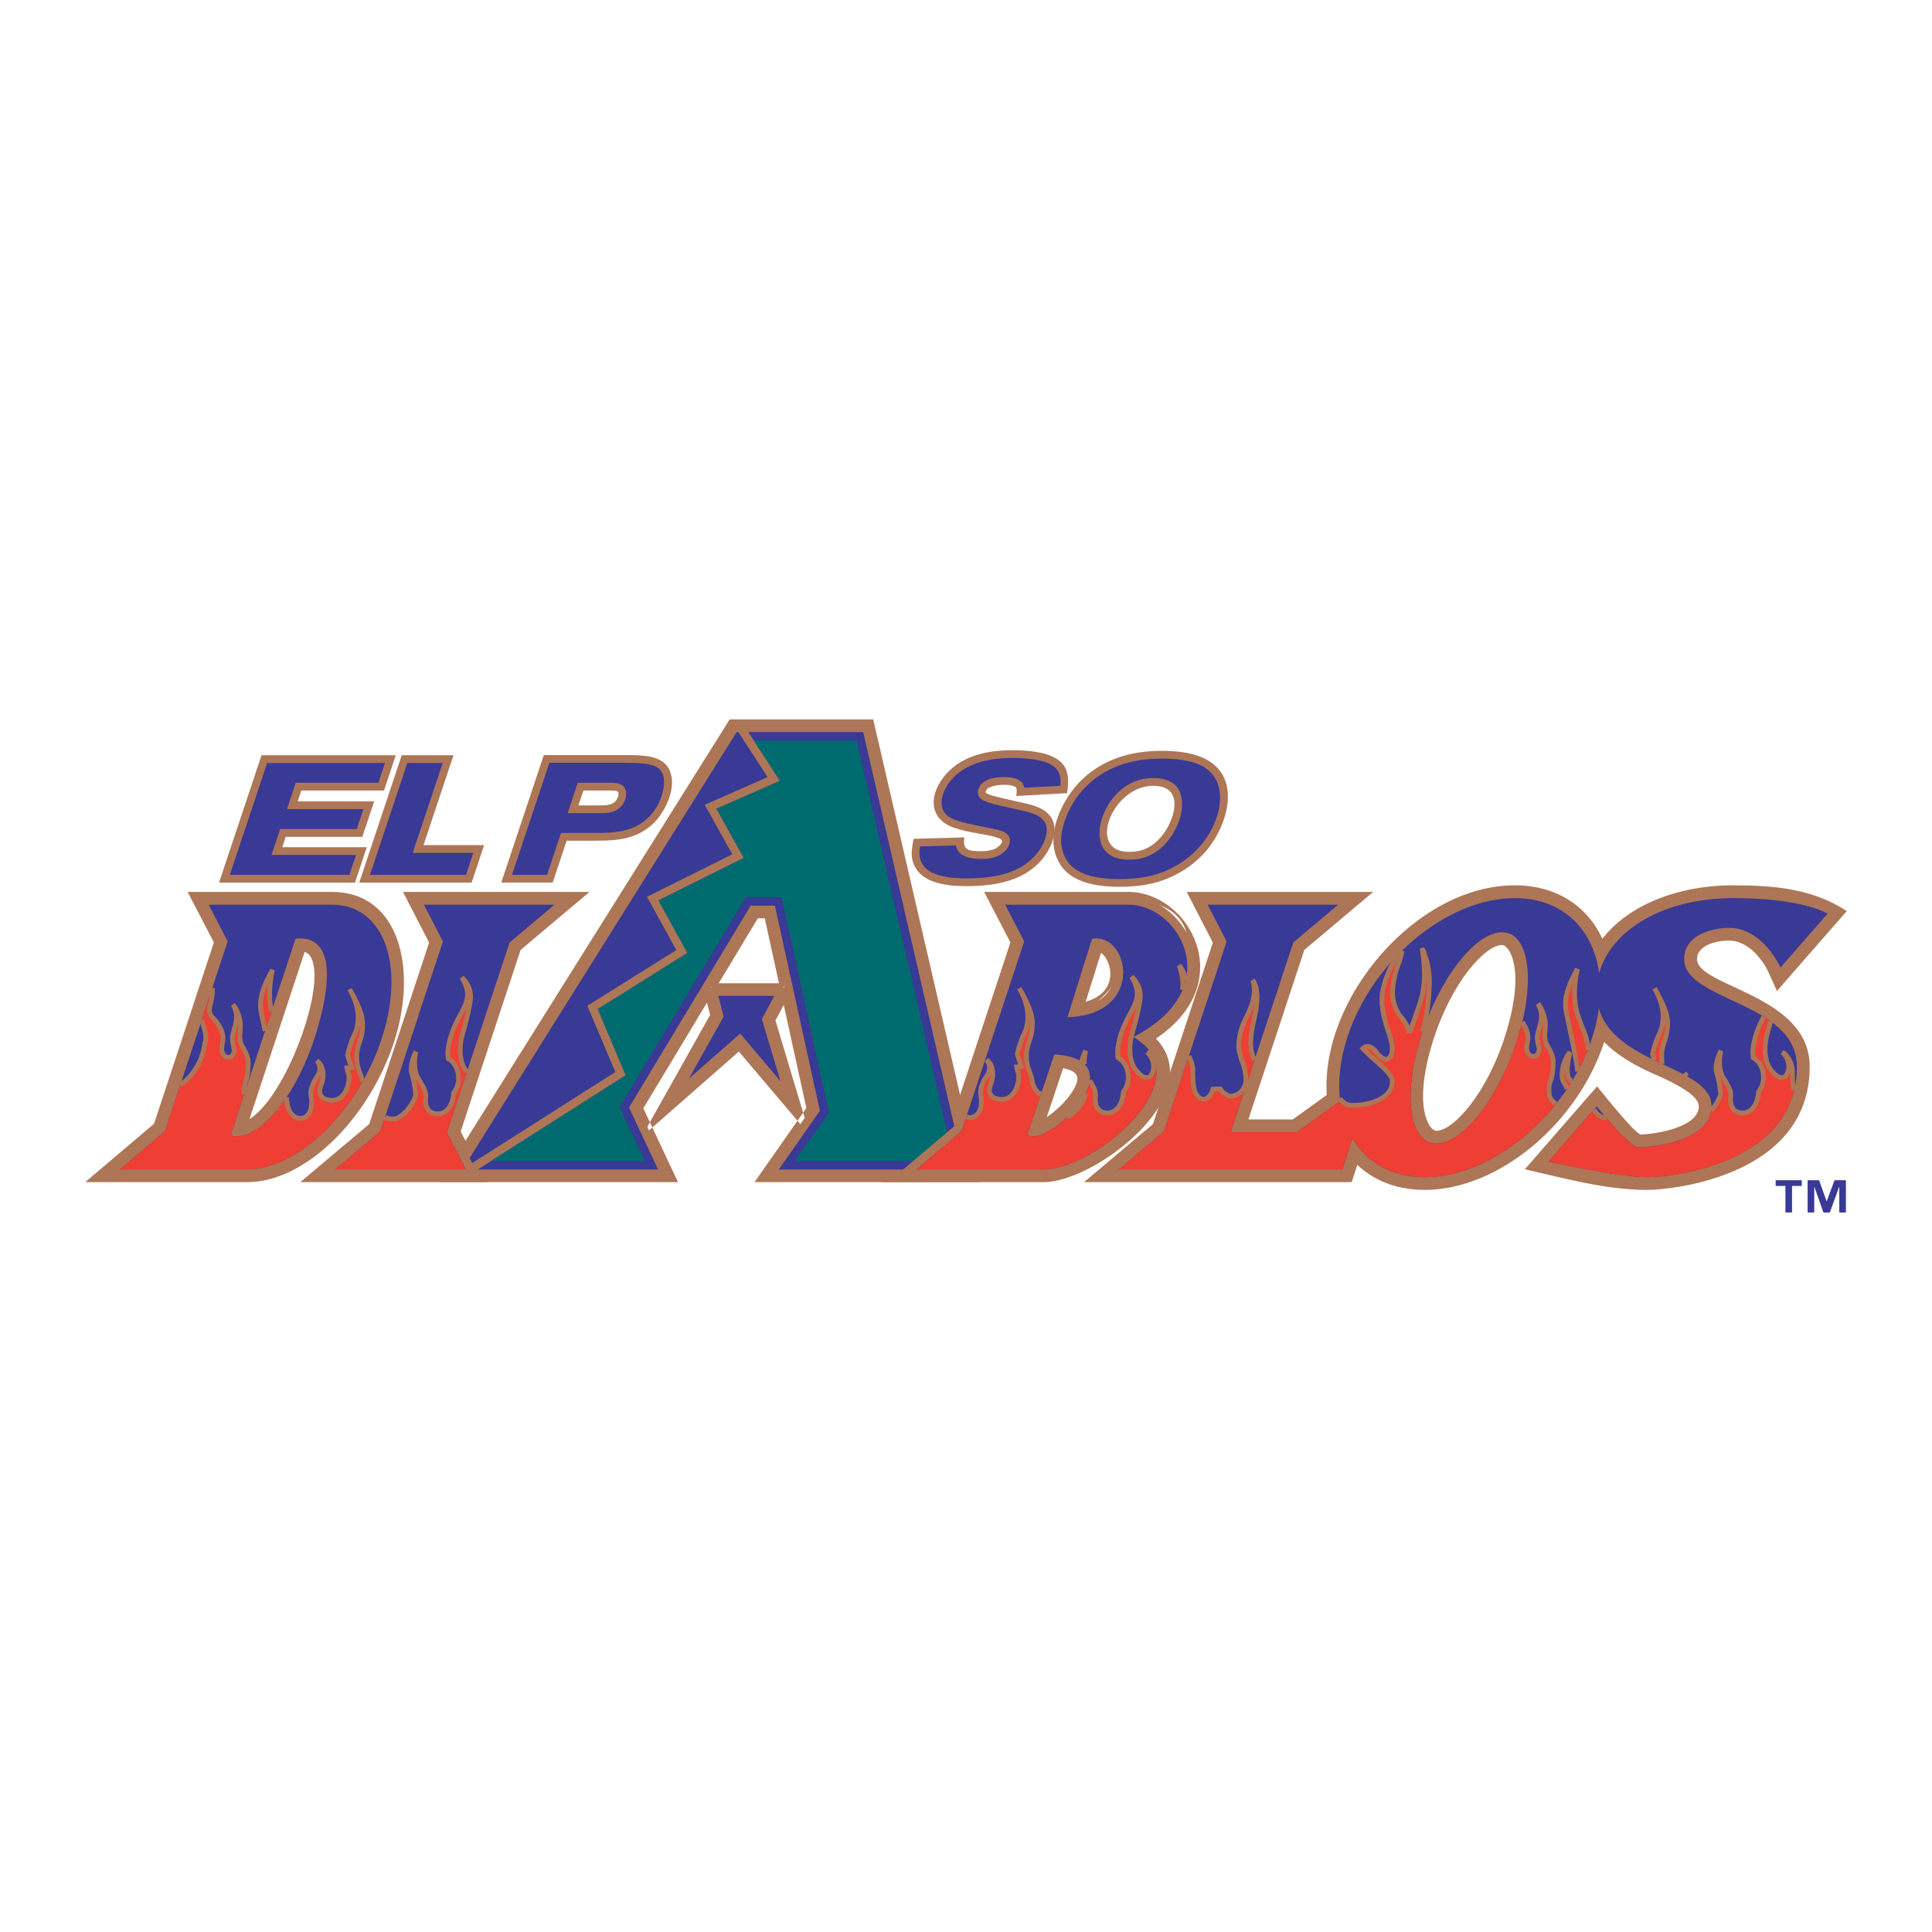 <?xml version="1.0" encoding="utf-8"?>
<!-- Generator: Adobe Illustrator 13.0.0, SVG Export Plug-In . SVG Version: 6.00 Build 14948)  -->
<!DOCTYPE svg PUBLIC "-//W3C//DTD SVG 1.0//EN" "http://www.w3.org/TR/2001/REC-SVG-20010904/DTD/svg10.dtd">
<svg version="1.0" id="Layer_1" xmlns="http://www.w3.org/2000/svg" xmlns:xlink="http://www.w3.org/1999/xlink" x="0px" y="0px"
	 width="192.756px" height="192.756px" viewBox="0 0 192.756 192.756" enable-background="new 0 0 192.756 192.756"
	 xml:space="preserve">
<g>
	<polygon fill-rule="evenodd" clip-rule="evenodd" fill="#FFFFFF" points="0,0 192.756,0 192.756,192.756 0,192.756 0,0 	"/>
	<path fill-rule="evenodd" clip-rule="evenodd" fill="#AD7656" d="M23.035,87.208h11.77l0.613-1.838h-8.433l0.911-2.731h7.643
		l0.613-1.838h-7.626l0.928-2.781h8.247l0.607-1.821H26.707L23.035,87.208L23.035,87.208L23.035,87.208z M21.856,88.058
		l4.238-12.708h13.393l-1.174,3.521h-8.248l-0.361,1.082h7.626l-1.18,3.537h-7.643l-0.344,1.032h8.433l-1.18,3.537H21.856
		L21.856,88.058z"/>
	<path fill-rule="evenodd" clip-rule="evenodd" fill="#AD7656" d="M37.022,87.208h9.418l0.68-2.04h-6.047l2.991-8.97h-3.371
		L37.022,87.208L37.022,87.208L37.022,87.208z M35.843,88.058l4.238-12.708h5.163l-2.991,8.97H48.3l-1.247,3.739H35.843
		L35.843,88.058z"/>
	<path fill-rule="evenodd" clip-rule="evenodd" fill="#AD7656" d="M54.527,87.208l1.395-4.183h3.515c1.933,0,3.597-0.11,5.007-1.34
		c1.057-0.917,2.411-3.443,1.418-4.766c-0.61-0.763-2.333-0.718-3.197-0.737l-7.797,0L51.19,87.208H54.527L54.527,87.208
		L54.527,87.208z M55.14,88.058h-5.128l4.244-12.726h8.424c1.228,0.027,3.01-0.006,3.859,1.073c1.294,1.726-0.124,4.694-1.537,5.921
		c-1.67,1.458-3.634,1.549-5.565,1.549h-2.902L55.14,88.058L55.14,88.058L55.14,88.058z M60.989,78.021
		c0.434,0,0.907,0.036,1.241,0.354c0.349,0.338,0.396,0.887,0.232,1.381c-0.413,1.239-1.452,1.449-2.587,1.449H56.53l1.062-3.184
		H60.989L60.989,78.021L60.989,78.021z M60.989,78.87h-2.785l-0.495,1.485l2.166,0c0.742,0,1.502-0.034,1.781-0.869
		c0.104-0.312,0.018-0.469-0.015-0.5C61.513,78.865,61.151,78.87,60.989,78.87L60.989,78.87z"/>
	<path fill-rule="evenodd" clip-rule="evenodd" fill="#AD7656" d="M102.252,78.518l3.47-0.192c0.106-1.068-0.282-1.809-1.391-2.204
		c-0.584-0.225-1.889-0.427-3.312-0.427c-1.305,0-3.604,0.141-5.268,1.424c-1.529,1.17-2.795,3.616-0.476,4.597
		c0.38,0.141,0.759,0.252,1.171,0.347c1.164,0.289,2.448,0.382,3.573,0.789c1.512,0.599,0.667,2.084-0.369,2.594
		c-0.586,0.276-1.306,0.328-1.758,0.328c-1.461,0-2.435-0.462-2.584-1.349l-3.45,0.096c-0.086,0.539-0.105,1.254,0.375,1.857
		c0.836,1.061,2.938,1.183,4.174,1.183c3.144,0,5.226-0.647,6.599-2.026c1.02-1.009,2.301-3.328,0.291-4.182
		c-0.392-0.181-0.832-0.295-1.311-0.394c-0.745-0.185-1.525-0.338-2.271-0.522c-0.556-0.123-1.891-0.396-2.162-1.014
		c-0.386-0.829,0.572-1.599,1.268-1.805c0.499-0.147,1.02-0.168,1.312-0.168C101.682,77.449,102.142,77.983,102.252,78.518
		L102.252,78.518L102.252,78.518z M101.36,78.565c-0.085-0.091-0.366-0.267-1.227-0.267c-0.453,0-1.794,0.111-1.801,0.773
		c0.267,0.245,1.255,0.466,1.583,0.538c0.739,0.184,1.512,0.335,2.251,0.519c0.492,0.102,0.99,0.226,1.469,0.445
		c2.679,1.138,1.425,4.125-0.029,5.563c-1.605,1.612-3.959,2.274-7.198,2.274c-1.553,0-3.794-0.178-4.84-1.504
		c-0.813-1.021-0.646-2.09-0.411-3.216l5.058-0.141c-0.164,1.19,0.244,1.375,1.678,1.375c0.421,0,0.978-0.05,1.389-0.244
		c0.307-0.15,1.097-0.769,0.443-1.032c-1.089-0.393-2.347-0.479-3.476-0.759c-0.456-0.105-0.875-0.23-1.296-0.388
		c-2.971-1.255-1.826-4.443,0.28-6.056c1.909-1.472,4.469-1.6,5.786-1.6c1.459,0,2.874,0.201,3.603,0.478
		c2.004,0.713,2.097,2.118,1.844,3.812l-5.071,0.281C101.401,79.3,101.5,78.713,101.36,78.565L101.36,78.565z"/>
	<path fill-rule="evenodd" clip-rule="evenodd" fill="#AD7656" d="M108.514,78.416c-1.568,1.513-3.227,4.597-2.299,6.824
		c0.396,0.991,1.418,2.389,5.423,2.389c2.105,0,4.035-0.296,5.981-1.515c0.682-0.416,1.304-0.93,1.855-1.524
		c1.857-1.982,3.698-6.558,0.26-8.178c-1.087-0.513-2.535-0.665-4.001-0.648C113.664,75.795,110.846,76.174,108.514,78.416
		L108.514,78.416L108.514,78.416z M107.924,77.803c2.562-2.462,5.646-2.856,7.799-2.891c1.502-0.017,3.11,0.133,4.375,0.729
		c4.055,1.912,2.249,7.124-0.001,9.526c-0.603,0.648-1.279,1.209-2.03,1.667c-2.131,1.334-4.233,1.642-6.429,1.642
		c-4.259,0-5.654-1.524-6.21-2.918C104.354,82.983,106.09,79.573,107.924,77.803L107.924,77.803L107.924,77.803z M117.742,81.821
		c-0.419,1.257-1.447,2.928-3.129,3.648c-0.686,0.302-1.377,0.371-1.995,0.371c-5.483,0-2.752-8.357,2.487-8.291
		C118.54,77.59,118.165,80.553,117.742,81.821L117.742,81.821L117.742,81.821z M116.937,81.553c0.44-1.319,0.513-3.126-1.842-3.153
		c-4.094-0.052-6.745,6.591-2.477,6.591c0.558,0,1.121-0.065,1.656-0.301C115.65,84.101,116.56,82.681,116.937,81.553
		L116.937,81.553z"/>
	<path fill-rule="evenodd" clip-rule="evenodd" fill="#AD7656" d="M76.297,91.621h-0.689L71.703,98.1h6.017L76.297,91.621
		L76.297,91.621L76.297,91.621z M76.98,90.771l1.795,8.18h-8.577l4.929-8.18H76.98L76.98,90.771L76.98,90.771z M97.799,117.941
		H75.278c0,0,0,0,5.173-7.391l-2.258-10.289l-0.825,1.553l2.759,9.199l0.681,2.271l-7.094-8.369l-8.631,7.572l-1.057,0.926
		l0.812-1.447l6.013-10.711l-0.317-1.219l-6.349,10.537l0.653,1.393l0.244,0.521l2.56,5.453H43.856l28.941-46.161h14.323
		L97.799,117.941L97.799,117.941L97.799,117.941z M96.73,117.092L86.445,72.63H73.268l-27.876,44.461h20.915l-3.082-6.566
		l7.625-12.654l0.912,3.502l-4.563,8.129l6.605-5.795l5.022,5.924l-2.371-7.908l2.074-3.898l2.833,12.908l-4.452,6.359H96.73
		L96.73,117.092z"/>
	<path fill-rule="evenodd" clip-rule="evenodd" fill="#AD7656" d="M24.884,111.67c3.226-2.068,6.545-10.373,6.493-14.4
		c-0.018-1.376-0.379-2.093-0.982-2.3L24.884,111.67L24.884,111.67L24.884,111.67z M23.538,113.039l6.27-19.001
		c4.128,0.27,1.933,7.179,1.209,9.265c-1.481,4.268-4.193,8.938-6.735,9.555L23.538,113.039L23.538,113.039L23.538,113.039z
		 M18.719,88.986h14.406c6.662,0,8.558,7.566,6.222,14.866c-2.4,7.5-8.743,14.09-14.672,14.09H8.504l6.866-5.826l5.969-18.089
		L18.719,88.986L18.719,88.986L18.719,88.986z M20.118,89.835l2.141,4.116l-6.157,18.656l-5.283,4.484h13.856
		c5.375,0,11.507-6.137,13.863-13.5c2.338-7.304,0.2-13.756-5.413-13.756H20.118L20.118,89.835z"/>
	<path fill-rule="evenodd" clip-rule="evenodd" fill="#AD7656" d="M45.962,112.885l2.607,5.057H29.962l6.874-5.789l5.977-18.11
		l-2.607-5.057h18.607l-6.874,5.789L45.962,112.885L45.962,112.885L45.962,112.885z M45.043,112.957l6.164-18.678l5.277-4.444
		H41.599l2.132,4.134l-6.164,18.677l-5.277,4.445h14.885L45.043,112.957L45.043,112.957z"/>
	<path fill-rule="evenodd" clip-rule="evenodd" fill="#AD7656" d="M160.051,103.959c-2.623,8.057-10.493,14.758-17.912,14.758
		c-2.749,0-5.044-0.912-6.723-2.502l-0.557,1.727h-26.704l6.874-5.789l5.977-18.11l-2.608-5.057h18.607l-6.874,5.789l-5.581,16.913
		h4.43l3.393-2.443c-0.64-9.582,8.887-20.916,18.756-20.916c4.198,0,7.242,2.1,8.742,5.333c2.52-3.271,7.362-5.333,13.075-5.333
		c3.944,0,7.903,0.314,11.307,2.571l-6.968,7.971c0,0-0.882-1.994-1.071-2.319c-0.874-1.497-2.171-2.707-3.704-2.707
		c-1.674,0-3.202,0.657-3.202,1.834c0,2.803,11.245,3.529,11.245,10.74c0,10.852-13.551,12.297-16.232,12.297
		c-4.129,0-8.191-1.152-12.188-2.057l7.209-8.271c0,0,1.744,2.182,2.649,3.182c0.503,0.555,1.043,1.199,1.66,1.627
		c1.503-0.043,5.837-0.705,5.837-2.82c0-1.486-4.243-3.078-5.289-3.6C162.763,106.064,161.229,105.189,160.051,103.959
		L160.051,103.959L160.051,103.959z M182.974,91.072c-2.525-1.636-7.075-1.894-10.028-1.894c-5.336,0-10.276,1.67-13.273,6.292
		c-1.498-3.992-4.04-6.292-8.544-6.292c-9.745,0-18.647,11.333-17.87,20.476l-4.005,2.883h-5.878l6.024-18.258l5.277-4.444h-14.885
		l2.132,4.134l-6.163,18.677l-5.277,4.445h23.757l0.811-2.514c2.003,2.234,4.001,3.289,7.088,3.289
		c8.053,0,15.34-7.846,17.319-14.881l0.226-0.803c2.812,3.568,5.36,3.674,8.836,5.803c1.077,0.66,1.816,1.395,1.816,2.391
		c0,2.869-4.847,3.65-6.914,3.674c-1.164-0.654-3.32-3.365-4.107-4.338l-5.609,6.434c3.479,0.803,7.02,1.721,10.614,1.721
		c2.862,0,15.382-1.52,15.382-11.447c0-6.775-11.244-6.945-11.244-10.74c0-2.058,2.473-2.684,4.052-2.684
		c2.556,0,4.087,2.293,5.01,4.316L182.974,91.072L182.974,91.072L182.974,91.072z M143.316,112.822c1.652,0,5.062-3.697,6.906-9.646
		c2.012-6.487,0.374-8.893-0.369-8.893c-1.653,0-5.062,3.698-6.907,9.647C140.935,110.418,142.572,112.822,143.316,112.822
		L143.316,112.822L143.316,112.822z M143.316,113.672c-2.027,0-3.062-3.93-1.182-9.994c1.817-5.865,5.38-10.245,7.719-10.245
		c2.026,0,3.062,3.93,1.182,9.995C149.217,109.293,145.654,113.672,143.316,113.672L143.316,113.672z"/>
	<path fill-rule="evenodd" clip-rule="evenodd" fill="#AD7656" d="M108.319,99.945c3.437-0.984,2.585-4.154,1.532-4.888
		L108.319,99.945L108.319,99.945L108.319,99.945z M107.08,101.061l2.208-7.045c6.089,0.975,0.095,6.645-1.522,6.926L107.08,101.061
		L107.08,101.061L107.08,101.061z M106.066,106.578l-1.635,4.883c0.846-0.57,1.819-1.457,2.457-2.404
		C107.76,107.766,107.849,106.906,106.066,106.578L106.066,106.578L106.066,106.578z M105.832,105.684
		c5.666,0.74,0.279,6.133-1.987,7.074l-0.862,0.357l2.503-7.479L105.832,105.684L105.832,105.684L105.832,105.684z M98.188,88.986
		h14.406c5.984,0,11.151,8.993,2.734,14.631c5.375,5.635-6.092,14.324-11.185,14.324H87.973l6.866-5.826l5.969-18.089L98.188,88.986
		L98.188,88.986L98.188,88.986z M99.587,89.835l2.14,4.116l-6.156,18.656l-5.284,4.484h13.856c4.601,0,15.738-8.348,10.221-13.223
		l-0.428-0.379c3.721-2.305,8.911-13.655-1.343-13.655H99.587L99.587,89.835z"/>
	<path fill-rule="evenodd" clip-rule="evenodd" fill="#AD7656" d="M78.248,98.525l-1.608-7.329h-1.271l-4.416,7.329H78.248
		L78.248,98.525L78.248,98.525z M86.783,72.206l10.481,45.31h-21.17l4.812-6.875l-2.545-11.598l-1.45,2.725l2.906,9.691
		l-6.058-7.148l-8.146,7.148l5.694-10.145l-0.615-2.359l-6.987,11.596l3.269,6.965H44.624l28.409-45.31H86.783L86.783,72.206z"/>
	<polygon fill-rule="evenodd" clip-rule="evenodd" fill="#393996" points="96.212,116.68 77.701,116.68 81.803,110.82 77.312,90.36 
		74.895,90.36 62.759,110.502 65.658,116.68 47.665,116.68 62.435,107.281 59.646,100.678 68.583,95.075 65.704,89.834 
		74.213,85.592 71.489,80.688 77.819,77.9 74.666,73.042 86.118,73.042 96.212,116.68 	"/>
	<polygon fill-rule="evenodd" clip-rule="evenodd" fill="#393996" points="77.244,99.361 76.011,101.68 77.865,107.861 
		73.847,103.121 68.735,107.605 72.202,101.43 71.664,99.361 77.244,99.361 	"/>
	<polygon fill-rule="evenodd" clip-rule="evenodd" fill="#006B6E" points="95.16,115.844 79.308,115.844 82.699,111 77.985,89.522 
		74.422,89.522 61.812,110.453 64.341,115.844 48.979,115.844 62.435,107.281 59.646,100.678 68.583,95.075 65.704,89.834 
		74.213,85.592 71.489,80.688 77.819,77.9 75.209,73.879 85.453,73.879 95.16,115.844 	"/>
	<polygon fill-rule="evenodd" clip-rule="evenodd" fill="#393996" points="46.157,116.646 73.496,73.042 73.668,73.042 
		76.582,77.531 70.312,80.293 73.057,85.234 64.551,89.474 67.47,94.786 58.598,100.348 61.389,106.955 46.157,116.646 	"/>
	<polygon fill-rule="evenodd" clip-rule="evenodd" fill="#AD7656" points="26.4,75.774 22.445,87.633 35.111,87.633 36.007,84.946 
		27.575,84.946 28.202,83.064 35.845,83.064 36.741,80.377 29.115,80.377 29.76,78.445 38.007,78.445 38.898,75.774 26.4,75.774 	
		"/>
	<polygon fill-rule="evenodd" clip-rule="evenodd" fill="#AD7656" points="40.388,75.774 36.433,87.633 46.747,87.633 47.71,84.744 
		41.663,84.744 44.654,75.774 40.388,75.774 	"/>
	<path fill-rule="evenodd" clip-rule="evenodd" fill="#AD7656" d="M50.601,87.633h4.233l1.395-4.183h3.208
		c1.932,0,3.746-0.101,5.286-1.444c0.851-0.739,1.338-1.646,1.607-2.453c0.543-1.629,0.174-2.486-0.128-2.889
		c-0.661-0.84-2.027-0.873-3.527-0.907h-8.113L50.601,87.633L50.601,87.633L50.601,87.633z M57.898,78.445h3.09
		c0.336,0,0.717,0.017,0.947,0.235c0.19,0.185,0.257,0.538,0.123,0.94c-0.381,1.143-1.461,1.159-2.184,1.159H57.12L57.898,78.445
		L57.898,78.445z"/>
	<path fill-rule="evenodd" clip-rule="evenodd" fill="#AD7656" d="M100.134,77.874c1.78,0,1.746,0.706,1.718,1.092l4.245-0.235
		c0.095-0.638,0.364-2.301-1.618-3.006c-0.655-0.252-2.016-0.454-3.46-0.454c-1.311,0-3.741,0.134-5.527,1.512
		c-0.79,0.604-1.434,1.428-1.73,2.318c-0.723,2.167,0.951,2.839,1.349,3.007c0.403,0.151,0.801,0.269,1.238,0.37
		c0.543,0.134,3.057,0.604,3.521,0.772c0.297,0.118,0.672,0.353,0.487,0.907c-0.135,0.403-0.549,0.739-0.891,0.907
		c-0.498,0.235-1.137,0.285-1.573,0.285c-1.68,0-2.273-0.588-2.167-1.36l-4.222,0.118c-0.112,0.537-0.325,1.629,0.397,2.536
		c0.98,1.244,3.314,1.344,4.507,1.344c3.191,0,5.408-0.655,6.898-2.15c0.526-0.521,1.036-1.243,1.299-2.032
		c0.359-1.075,0.247-2.251-1.136-2.839c-0.437-0.202-0.901-0.319-1.388-0.42c-0.745-0.185-1.518-0.336-2.263-0.521
		c-0.61-0.135-1.713-0.404-1.876-0.773c-0.05-0.101-0.05-0.252,0.006-0.42C98.24,77.958,99.579,77.874,100.134,77.874
		L100.134,77.874z"/>
	<path fill-rule="evenodd" clip-rule="evenodd" fill="#AD7656" d="M115.728,75.337c-2.111,0.034-5.062,0.42-7.509,2.771
		c-1.114,1.075-1.888,2.386-2.33,3.712c-0.453,1.361-0.516,2.503-0.067,3.578c0.476,1.192,1.685,2.654,5.816,2.654
		c2.15,0,4.166-0.302,6.205-1.579c0.717-0.437,1.366-0.974,1.943-1.596c0.912-0.974,1.562-2.116,1.932-3.225
		c0.678-2.033,0.55-4.519-1.802-5.627C118.74,75.472,117.212,75.321,115.728,75.337L115.728,75.337L115.728,75.337z M115.101,77.975
		c2.895,0.034,2.67,2.419,2.238,3.712c-0.397,1.192-1.366,2.738-2.895,3.393c-0.611,0.269-1.237,0.336-1.826,0.336
		c-2.569,0-2.928-1.898-2.317-3.729C110.845,80.058,112.441,77.941,115.101,77.975L115.101,77.975z"/>
	<polygon fill-rule="evenodd" clip-rule="evenodd" fill="#393996" points="38.412,76.125 37.755,78.095 29.507,78.095 28.63,80.727 
		36.256,80.727 35.593,82.714 27.95,82.714 27.089,85.295 35.521,85.295 34.858,87.284 22.931,87.284 26.652,76.125 38.412,76.125 	
		"/>
	<polygon fill-rule="evenodd" clip-rule="evenodd" fill="#393996" points="44.169,76.125 41.177,85.094 47.225,85.094 
		46.494,87.284 36.918,87.284 40.64,76.125 44.169,76.125 	"/>
	<path fill-rule="evenodd" clip-rule="evenodd" fill="#393996" d="M54.813,76.107h7.857c0.729,0.016,1.422,0.03,2.017,0.145
		c0.575,0.111,0.982,0.301,1.237,0.626c0.224,0.299,0.585,1.03,0.073,2.565c-0.254,0.762-0.711,1.611-1.505,2.299
		c-1.433,1.25-3.123,1.359-5.056,1.359h-3.46l-1.395,4.183h-3.495L54.813,76.107L54.813,76.107L54.813,76.107z M56.634,81.13h3.241
		c0.354,0,0.865-0.001,1.338-0.172c0.497-0.179,0.949-0.542,1.177-1.226c0.16-0.479,0.108-0.993-0.213-1.304
		c-0.182-0.173-0.409-0.252-0.61-0.291c-0.187-0.035-0.389-0.042-0.579-0.042h-3.343L56.634,81.13L56.634,81.13z"/>
	<path fill-rule="evenodd" clip-rule="evenodd" fill="#393996" d="M98.844,77.689c-0.479,0.142-1.026,0.431-1.227,1.031
		c-0.071,0.213-0.095,0.47,0.014,0.687c0.089,0.19,0.266,0.318,0.412,0.404c0.163,0.095,0.359,0.176,0.555,0.245
		c0.387,0.135,0.825,0.239,1.142,0.309c0.745,0.185,1.52,0.336,2.264,0.521c0.48,0.1,0.926,0.214,1.325,0.399
		c1.148,0.488,1.272,1.428,0.945,2.408c-0.242,0.727-0.718,1.404-1.214,1.895c-1.394,1.399-3.5,2.048-6.651,2.048
		c-1.242,0-3.378-0.125-4.233-1.211C91.657,85.774,91.7,85,91.794,84.448l3.579-0.1c0.107,0.874,1.03,1.351,2.52,1.351
		c0.449,0,1.154-0.051,1.725-0.32c0.38-0.187,0.894-0.581,1.071-1.111c0.281-0.844-0.365-1.214-0.695-1.345
		c-0.263-0.095-1.047-0.262-1.785-0.414c-0.749-0.155-1.51-0.305-1.779-0.372c-0.421-0.098-0.807-0.211-1.196-0.357
		c-0.092-0.039-0.249-0.104-0.423-0.209c-0.178-0.106-0.368-0.25-0.524-0.439c-0.295-0.359-0.519-0.941-0.192-1.92
		c0.271-0.812,0.866-1.581,1.612-2.151c1.686-1.3,4.008-1.439,5.313-1.439c1.428,0,2.742,0.203,3.339,0.432
		c0.887,0.315,1.236,0.824,1.373,1.297c0.07,0.247,0.089,0.498,0.082,0.73c-0.003,0.114-0.013,0.22-0.023,0.317l-3.599,0.2
		c-0.08-0.523-0.487-1.073-2.057-1.073C99.844,77.524,99.332,77.545,98.844,77.689L98.844,77.689z"/>
	<path fill-rule="evenodd" clip-rule="evenodd" fill="#393996" d="M119.767,76.343c2.104,0.992,2.278,3.226,1.619,5.2
		c-0.354,1.062-0.979,2.161-1.856,3.097c-0.556,0.6-1.183,1.118-1.871,1.537c-1.962,1.229-3.906,1.527-6.021,1.527
		c-4.027,0-5.083-1.409-5.492-2.436c-0.404-0.97-0.362-2.022,0.075-3.335c0.426-1.278,1.171-2.538,2.24-3.571
		c2.354-2.261,5.194-2.641,7.271-2.674C117.201,75.671,118.664,75.823,119.767,76.343L119.767,76.343L119.767,76.343z
		 M109.969,81.577c-0.638,1.912-0.293,4.189,2.649,4.189c0.613,0,1.293-0.069,1.965-0.365c1.655-0.709,2.673-2.358,3.089-3.603
		c0.424-1.272,0.772-4.134-2.567-4.173C112.229,77.589,110.537,79.875,109.969,81.577L109.969,81.577z"/>
	<path fill-rule="evenodd" clip-rule="evenodd" fill="#AD7656" d="M30.108,94.484l-5.928,17.961
		C28.748,111.336,34.797,94.79,30.108,94.484L30.108,94.484L30.108,94.484z M21.799,93.989l-2.38-4.579h13.707
		c6.138,0,8.154,7.009,5.817,14.312c-2.378,7.432-8.616,13.793-14.268,13.793H9.662l6.075-5.154L21.799,93.989L21.799,93.989z"/>
	<polygon fill-rule="evenodd" clip-rule="evenodd" fill="#AD7656" points="51.573,94.527 45.503,112.92 47.873,117.516 
		31.127,117.516 37.202,112.4 43.272,94.007 40.902,89.411 57.648,89.411 51.573,94.527 	"/>
	<path fill-rule="evenodd" clip-rule="evenodd" fill="#393996" d="M11.976,116.666l4.492-3.811l6.25-18.94l-1.9-3.655h12.307
		c5.099,0,7.341,5.911,5.008,13.203c-2.333,7.293-8.359,13.203-13.458,13.203H11.976L11.976,116.666L11.976,116.666z M29.483,93.666
		l-6.474,19.619c0.189,0.053,0.391,0.08,0.605,0.08c2.708,0,6.048-4.418,7.792-9.867c1.744-5.451,1.894-9.87-1.477-9.87
		C29.783,93.628,29.635,93.641,29.483,93.666L29.483,93.666L29.483,93.666z M42.296,90.26H55.32l-4.479,3.772l-6.257,18.96
		l1.895,3.674H33.455l4.479-3.771l6.257-18.96L42.296,90.26L42.296,90.26z"/>
	<path fill-rule="evenodd" clip-rule="evenodd" fill="#EF3E33" d="M17.99,108.244c1.776-1.209,2.363-3.266,2.458-4.189
		c0,0,0.278-0.438-0.16-1.773c-0.061-0.186-0.117-0.348-0.167-0.496l1.065-3.229c0,0.033-0.001,0.066-0.002,0.102
		c0,0,0.06,0.717-0.238,1.691c0,0-0.279,0.777,0.378,1.275c0,0,1.056,1.076,0.916,2.17c0,0-0.139,0.639-0.12,0.916
		c0.021,0.279,0.16,0.738,0.638,0.777c0.478,0.039,0.677-0.578,0.597-0.836c-0.08-0.26-0.199-0.916-0.179-1.135
		c0.02-0.221,0.179-0.797,0.299-1.236c0.12-0.438,0.279-1.135-0.219-2.051c0,0,0.856,1.016,0.717,2.471
		c-0.102,1.059-0.014,1.303,0.189,1.662l-0.045,0.24l0.111-0.127c0.06,0.104,0.128,0.223,0.202,0.375
		c0.398,0.816,0.339,1.055,0.319,1.652s-0.12,1.135-0.259,1.453c-0.07,0.16-0.193,0.699-0.125,1.217l-1.356,4.111
		c0.189,0.053,0.391,0.08,0.605,0.08c1.306,0,2.759-1.027,4.109-2.703c0,0.016,0,0.029,0,0.045l0.03-0.082
		c0.285-0.355,0.565-0.74,0.838-1.15c0.024,0.924,0.29,1.98,1.355,2.127c0,0,1.189,0.023,1.147-1.732c0,0-0.012-0.227-0.06-0.471
		c-0.048-0.242-0.01-0.578-0.01-0.578c0.055-0.266,0.192-0.781,0.507-1.221c0.602-0.844,0.388-1.375,0.09-1.764
		c0,0,1.105,0.688,0.358,2.57c0,0-0.508,1.283,1.045,1.373s1.972-2.031,1.732-2.688c-0.059-0.164-0.111-0.34-0.142-0.551
		l0.458-0.035c-0.129-0.393-0.264-0.812-0.395-1.236c0.1-0.506,0.291-1.127,0.618-1.912c0,0,1.224-1.912-0.418-4.66
		c0,0,1.105,1.822,1.254,2.928c0,0,0.229,1.045-0.269,2.359c-0.498,1.314-0.199,2.471-0.02,2.889
		c0.167,0.389,0.248,0.676,0.323,1.051c-2.911,5.098-7.485,8.742-11.49,8.742H11.976l0,0l4.492-3.811L17.99,108.244L17.99,108.244z
		 M26.45,102.857c-0.106-0.516-0.214-1.025-0.287-1.352c-0.199-0.896-0.518-2.031,1.016-4.74c-0.397,1.855-0.323,3.132-0.085,4.14
		L26.45,102.857L26.45,102.857z M38.413,111.441c0.204,0.166,0.554,0.25,1.133,0.17c1.291-0.59,1.949-2.199,1.932-2.369
		c-0.02-0.199-0.08-1.135-0.378-2.07c-0.299-0.938,0.398-2.252,0.398-2.252s-0.438,1.613,0.259,2.729
		c0.697,1.115,0.777,1.455,0.717,1.893s-0.02,1.572,1.195,1.594c0.854,0.014,1.507-0.812,1.588-2.096
		c0.297-0.396,0.496-0.885,0.496-1.424c0-0.996-0.438-1.668-1.033-2.004c-0.03-0.299-0.042-0.602-0.015-0.869
		c0.1-0.996,0.458-2.131,1.294-3.625s0.856-2.211,0.099-3.584c0,0,0.996,0.875,0.837,2.17c0,0-0.02,0.816-0.856,3.684
		c0,0-0.498,1.832,0.219,3.146c0,0,0.108,0.189,0.284,0.408l-1.997,6.051l1.895,3.674H33.455l4.479-3.771L38.413,111.441
		L38.413,111.441z"/>
	<path fill="none" stroke="#AD7656" stroke-width="0.478" stroke-miterlimit="2.613" d="M17.99,108.244
		c1.776-1.209,2.363-3.266,2.458-4.189c0,0,0.278-0.438-0.16-1.773c-0.061-0.186-0.117-0.348-0.167-0.496 M21.187,98.557
		c0,0.033-0.001,0.066-0.002,0.102c0,0,0.06,0.717-0.238,1.691c0,0-0.279,0.777,0.378,1.275c0,0,1.056,1.076,0.916,2.17
		c0,0-0.139,0.639-0.12,0.916c0.021,0.279,0.16,0.738,0.638,0.777c0.478,0.039,0.677-0.578,0.597-0.836
		c-0.08-0.26-0.199-0.916-0.179-1.135c0.02-0.221,0.179-0.797,0.299-1.236c0.12-0.438,0.279-1.135-0.219-2.051
		c0,0,0.856,1.016,0.717,2.471c-0.102,1.059-0.014,1.303,0.189,1.662l-0.045,0.24l0.111-0.127c0.06,0.104,0.128,0.223,0.202,0.375
		c0.398,0.816,0.339,1.055,0.319,1.652s-0.12,1.135-0.259,1.453c-0.07,0.16-0.193,0.699-0.125,1.217 M26.45,102.857
		c-0.106-0.516-0.214-1.025-0.287-1.352c-0.199-0.896-0.518-2.031,1.016-4.74c-0.397,1.855-0.323,3.132-0.085,4.14 M27.724,110.662
		c0,0.016,0,0.029,0,0.045l0.03-0.082 M28.592,109.475c0.024,0.924,0.29,1.98,1.355,2.127c0,0,1.189,0.023,1.147-1.732
		c0,0-0.012-0.227-0.06-0.471c-0.048-0.242-0.01-0.578-0.01-0.578c0.055-0.266,0.192-0.781,0.507-1.221
		c0.602-0.844,0.388-1.375,0.09-1.764c0,0,1.105,0.688,0.358,2.57c0,0-0.508,1.283,1.045,1.373s1.972-2.031,1.732-2.688
		c-0.059-0.164-0.111-0.34-0.142-0.551l0.458-0.035c-0.129-0.393-0.264-0.812-0.395-1.236c0.1-0.506,0.291-1.127,0.618-1.912
		c0,0,1.224-1.912-0.418-4.66c0,0,1.105,1.822,1.254,2.928c0,0,0.229,1.045-0.269,2.359c-0.498,1.314-0.199,2.471-0.02,2.889
		c0.167,0.389,0.248,0.676,0.323,1.051 M38.413,111.441c0.204,0.166,0.554,0.25,1.133,0.17c1.291-0.59,1.949-2.199,1.932-2.369
		c-0.02-0.199-0.08-1.135-0.378-2.07c-0.299-0.938,0.398-2.252,0.398-2.252s-0.438,1.613,0.259,2.729
		c0.697,1.115,0.777,1.455,0.717,1.893s-0.02,1.572,1.195,1.594c0.854,0.014,1.507-0.812,1.588-2.096
		c0.297-0.396,0.496-0.885,0.496-1.424c0-0.996-0.438-1.668-1.033-2.004c-0.03-0.299-0.042-0.602-0.015-0.869
		c0.1-0.996,0.458-2.131,1.294-3.625s0.856-2.211,0.099-3.584c0,0,0.996,0.875,0.837,2.17c0,0-0.02,0.816-0.856,3.684
		c0,0-0.498,1.832,0.219,3.146c0,0,0.108,0.189,0.284,0.408"/>
	<path fill-rule="evenodd" clip-rule="evenodd" fill="#AD7656" d="M132.814,109.451c-0.801-9.41,8.635-20.698,18.313-20.698
		c4.325,0,7.342,2.306,8.646,5.779c2.256-3.479,7.186-5.779,13.172-5.779c2.95,0,7.677,0.249,10.313,1.998l0.354,0.234l-6.209,7.102
		c0,0-0.629-1.418-0.823-1.75c-0.896-1.537-2.305-2.917-4.071-2.917c-1.627,0-3.627,0.641-3.627,2.259
		c0,3.312,11.245,3.73,11.245,10.74c0,10.389-13.036,11.873-15.808,11.873c-3.817,0-7.699-1.053-11.401-1.891l6.408-7.352
		c0,0,1.438,1.799,2.349,2.805c0.408,0.451,1.361,1.49,1.856,1.77c1.782-0.02,6.38-0.762,6.38-3.248
		c0-0.752-0.551-1.377-1.612-2.027c-1.067-0.654-2.49-1.244-3.913-1.951c-1.646-0.82-3.358-1.824-4.52-3.297
		c-0.062,0.227-0.132,0.455-0.206,0.684c-2.566,7.947-10.317,14.508-17.521,14.508c-2.925,0-5.288-1.07-6.911-2.881l-0.678,2.104
		h-25.23l6.075-5.115l6.07-18.394l-2.37-4.596h16.746l-6.075,5.116l-5.804,17.586h5.154L132.814,109.451L132.814,109.451
		L132.814,109.451z M142.54,103.805c-1.945,6.275-0.608,9.443,0.776,9.443c1.995,0,5.481-4.037,7.313-9.947
		c1.944-6.275,0.608-9.443-0.776-9.443C147.857,93.858,144.372,97.896,142.54,103.805L142.54,103.805z"/>
	<path fill-rule="evenodd" clip-rule="evenodd" fill="#AD7656" d="M109.583,94.493l-1.889,6.031
		C112.487,99.689,111.62,94.819,109.583,94.493L109.583,94.493L109.583,94.493z M107.241,109.295
		c1.018-1.51,1.118-2.854-1.464-3.191l-2.096,6.262C104.705,111.939,106.309,110.678,107.241,109.295L107.241,109.295
		L107.241,109.295z M101.268,93.989l-2.381-4.579h13.707c5.705,0,10.709,8.775,2.052,14.14c5.766,5.094-5.262,13.965-10.502,13.965
		H89.13l6.075-5.154L101.268,93.989L101.268,93.989z"/>
	<path fill-rule="evenodd" clip-rule="evenodd" fill="#393996" d="M91.444,116.666l4.492-3.811l6.25-18.94l-1.9-3.655h12.308
		c5.099,0,9.917,8.363,0.478,13.203c7.05,4.123-3.828,13.203-8.928,13.203H91.444L91.444,116.666L91.444,116.666z M106.499,101.492
		c7.528-0.24,6.271-7.864,2.899-7.864c-0.146,0-0.296,0.013-0.447,0.038L106.499,101.492L106.499,101.492L106.499,101.492z
		 M105.186,105.195l-2.708,8.09c0.189,0.053,0.392,0.08,0.604,0.08C105.791,113.365,113.071,105.674,105.186,105.195
		L105.186,105.195L105.186,105.195z M141.729,103.553c-1.806,5.824-1.095,10.545,1.588,10.545c2.682,0,6.319-4.721,8.125-10.545
		c1.805-5.824,1.094-10.544-1.588-10.544C147.171,93.008,143.533,97.729,141.729,103.553L141.729,103.553L141.729,103.553z
		 M182.334,91.158l-4.694,5.37c0,0-1.747-3.956-5.131-3.956c-1.42,0-4.477,0.565-4.477,3.108c0,4.24,11.245,4.24,11.245,10.74
		c0,9.469-12.01,11.023-14.958,11.023c-2.947,0-9.825-1.555-9.825-1.555l4.804-5.512c0,0,3.275,4.098,4.149,4.098
		c0.872,0,7.313-0.424,7.313-4.098c0-4.016-9.631-4.113-11.237-9.762c-0.128,0.939-0.35,1.91-0.672,2.908
		c-2.482,7.688-9.965,13.92-16.713,13.92c-3.283,0-5.788-1.477-7.208-3.877l-1,3.1h-22.284l4.48-3.771l6.256-18.96l-1.895-3.674
		h13.024l-4.479,3.772l-6.246,18.931h6.604l4.314-3.107c-0.241-1.898-0.026-4.051,0.71-6.332c2.482-7.688,9.966-13.92,16.713-13.92
		c4.71,0,7.816,3.035,8.421,7.483c1.167-4.229,6.317-7.483,13.396-7.483C179.933,89.603,182.334,91.158,182.334,91.158
		L182.334,91.158z"/>
	<path fill-rule="evenodd" clip-rule="evenodd" fill="#EF3E33" d="M96.411,111.418c0.108,0.043,0.226,0.074,0.356,0.094
		c0,0,1.189,0.021,1.146-1.732c0,0-0.012-0.229-0.06-0.471c-0.049-0.244-0.011-0.578-0.011-0.578
		c0.055-0.268,0.192-0.781,0.507-1.223c0.603-0.842,0.389-1.373,0.09-1.762c0,0,1.105,0.688,0.358,2.568
		c0,0-0.508,1.285,1.046,1.375c1.553,0.09,1.972-2.031,1.732-2.689c-0.06-0.162-0.111-0.34-0.143-0.549l0.458-0.037
		c-0.13-0.393-0.265-0.812-0.396-1.236c0.101-0.504,0.291-1.127,0.617-1.91c0,0,1.226-1.912-0.418-4.66c0,0,1.105,1.822,1.255,2.926
		c0,0,0.229,1.047-0.269,2.361c-0.498,1.314-0.199,2.469-0.021,2.887c0.18,0.418,0.259,0.717,0.339,1.135
		c0,0,0.146,0.973,0.857,1.244l-1.381,4.125c0.189,0.053,0.392,0.08,0.604,0.08c0.87,0,2.21-0.793,3.369-1.885
		c1.234-0.621,1.863-2.162,1.847-2.33c-0.001-0.008-0.002-0.02-0.003-0.033c0.229-0.447,0.383-0.893,0.433-1.312
		c0.558,0.922,0.621,1.24,0.566,1.645c-0.06,0.439-0.021,1.574,1.194,1.594c0.854,0.014,1.508-0.812,1.588-2.096
		c0.297-0.396,0.496-0.883,0.496-1.424c0-0.994-0.438-1.666-1.033-2.002c-0.03-0.299-0.042-0.602-0.015-0.871
		c0.1-0.996,0.458-2.131,1.294-3.625c0.837-1.492,0.856-2.209,0.1-3.584c0,0,0.996,0.877,0.836,2.172c0,0-0.02,0.816-0.855,3.684
		c0,0-0.498,1.832,0.219,3.146c0,0,0.617,1.074,1.295,1.074c0.677,0,1.095-1.533,0.039-2.549c0,0,0.433,0.236,0.733,0.832
		c1.558,4.492-6.769,10.865-11.041,10.865H91.444l0,0l4.492-3.811L96.411,111.418L96.411,111.418z M107.917,105.941
		c0.133-0.607,0.4-1.111,0.4-1.111s-0.164,0.605-0.131,1.332C108.106,106.084,108.017,106.012,107.917,105.941L107.917,105.941z
		 M117.984,98.756c0.083-0.594,0.03-1.357-0.327-2.429c0,0,0.453,0.476,0.642,1.46C118.224,98.109,118.119,98.434,117.984,98.756
		L117.984,98.756z M118.614,105.355c0.204,0.473,0.407,1.023,0.397,1.326c0,0-0.047,1.514,0.18,2.15
		c0.219,0.617,0.637,0.857,0.896,0.857c0.246,0,0.729-0.281,0.934-1.027c0.226-0.004,0.46-0.01,0.694-0.02
		c0.284,0.357,0.659,0.678,1.117,0.732c1.274-0.18,1.517-1.26,1.477-1.758s-0.119-1.074-0.418-1.852c0,0-0.339-0.855-0.299-1.553
		s0.18-1.594,0.737-2.668c0.558-1.076,1.095-2.529,0.657-3.725c0,0,0.876,0.797,0.119,3.943c-0.642,2.666-0.167,3.588,0.064,3.977
		l-2.383,7.223h6.604l4.314-3.107c-0.011-0.086-0.021-0.172-0.03-0.26c0.28,0.377,0.622,0.635,1.039,0.672
		c2.005,0.098,4.195-0.77,4.195-2.277c0-0.641-0.352-1.025-2.025-2.5c-0.301-0.268-0.612-0.559-0.914-0.883
		c0.173-0.17,0.646-0.48,1.304,0.303c0,0,0.717,1.115,1.274,0.676c0.558-0.438,0.358-1.514,0.1-2.289
		c-0.259-0.777-0.777-2.211-0.777-3.584c0-1.375,0.837-3.346,1.454-4.183c0.081-0.109,0.146-0.219,0.201-0.329
		c0.113-0.116,0.229-0.23,0.345-0.343c-0.044,0.368-0.158,0.835-0.387,1.429c0,0-0.638,1.633-0.537,3.127
		c0,0,0.099,1.254,0.876,2.109c0,0,0.512,0.547,0.818,1.49c0.258-0.695,0.562-1.535,0.761-2.127
		c0.397-1.195,1.075-2.688,0.478-6.283c0,0,0.916,1.732,0.697,4.042c0,0,0.02,1.836-0.649,4.291
		c-0.068,0.203-0.135,0.408-0.198,0.615l0,0c-1.806,5.824-1.095,10.545,1.588,10.545c2.682,0,6.319-4.721,8.125-10.545
		c0.166-0.535,0.31-1.062,0.434-1.576c0.292,0.414,0.643,1.068,0.559,1.729c0,0-0.14,0.637-0.119,0.916
		c0.02,0.279,0.159,0.736,0.637,0.775c0.479,0.041,0.677-0.576,0.598-0.836c-0.08-0.258-0.199-0.916-0.18-1.135
		c0.021-0.219,0.18-0.797,0.299-1.234c0.119-0.439,0.279-1.135-0.219-2.051c0,0,0.856,1.016,0.717,2.469
		c-0.102,1.059-0.015,1.303,0.189,1.662l-0.044,0.24l0.111-0.127c0.059,0.104,0.127,0.223,0.201,0.375
		c0.398,0.816,0.339,1.057,0.318,1.652c-0.02,0.598-0.119,1.137-0.259,1.455c-0.127,0.291-0.438,1.865,0.592,2.238
		c-3.472,4.367-8.479,7.338-13.137,7.338c-3.283,0-5.788-1.477-7.208-3.877l-1,3.1h-22.284l4.48-3.771L118.614,105.355
		L118.614,105.355z M156.329,108.666c-0.068-0.354-0.23-0.541-0.331-0.699c-0.14-0.219-0.159-0.697-0.159-0.697
		c0.02-1.453,0.796-2.291,0.796-2.291s-0.727,2.654,0.221,2.863C156.686,108.121,156.511,108.396,156.329,108.666L156.329,108.666z
		 M157.393,106.91c-0.034-0.732-0.279-1.723-0.379-2.33c0,0-0.458-2.27-0.657-3.166s-0.518-2.031,1.016-4.739
		c-1.014,4.729,1.039,5.696,1.048,8.044C158.122,105.467,157.778,106.199,157.393,106.91L157.393,106.91z M159.04,110.672
		c0.199,0.432,0.539,0.762,1.101,0.84c0,0,0.035,0,0.094-0.008c1.037,1.213,2.641,2.971,3.213,2.971c0.84,0,6.839-0.393,7.286-3.699
		c0.632-0.686,0.948-1.506,0.938-1.625c-0.021-0.199-0.08-1.135-0.379-2.07s0.398-2.25,0.398-2.25s-0.438,1.613,0.259,2.729
		s0.777,1.453,0.717,1.891c-0.06,0.439-0.02,1.574,1.195,1.594c0.853,0.014,1.508-0.812,1.588-2.096
		c0.296-0.396,0.495-0.883,0.495-1.424c0-0.994-0.438-1.666-1.033-2.002c-0.029-0.299-0.041-0.602-0.015-0.871
		c0.091-0.902,0.394-1.92,1.072-3.215c0.237,0.146,0.468,0.301,0.69,0.461c-0.104,0.4-0.232,0.863-0.389,1.4
		c0,0-0.498,1.832,0.219,3.146c0,0,0.618,1.074,1.295,1.074s1.095-1.533,0.04-2.549c0,0,1.095,0.598,1.016,2.291
		c-0.03,0.645,0.044,1.154,0.163,1.512c-1.801,7.381-11.999,8.672-14.684,8.672c-2.947,0-9.825-1.555-9.825-1.555L159.04,110.672
		L159.04,110.672z M165.059,105.781c-0.063-0.199-0.126-0.4-0.188-0.604c0.101-0.504,0.29-1.127,0.617-1.91
		c0,0,1.225-1.912-0.419-4.66c0,0,1.106,1.822,1.255,2.926c0,0,0.229,1.047-0.269,2.361c-0.336,0.887-0.31,1.701-0.201,2.266
		C165.59,106.035,165.324,105.91,165.059,105.781L165.059,105.781z M168.196,107.312c-0.04-0.094-0.084-0.18-0.13-0.252
		c0,0,0.109,0.125,0.242,0.314C168.271,107.354,168.234,107.334,168.196,107.312L168.196,107.312z"/>
	<path fill="none" stroke="#AD7656" stroke-width="0.478" stroke-miterlimit="2.613" d="M96.411,111.418
		c0.108,0.043,0.226,0.074,0.356,0.094c0,0,1.189,0.021,1.146-1.732c0,0-0.012-0.229-0.06-0.471
		c-0.049-0.244-0.011-0.578-0.011-0.578c0.055-0.268,0.192-0.781,0.507-1.223c0.603-0.842,0.389-1.373,0.09-1.762
		c0,0,1.105,0.688,0.358,2.568c0,0-0.508,1.285,1.046,1.375c1.553,0.09,1.972-2.031,1.732-2.689c-0.06-0.162-0.111-0.34-0.143-0.549
		l0.458-0.037c-0.13-0.393-0.265-0.812-0.396-1.236c0.101-0.504,0.291-1.127,0.617-1.91c0,0,1.226-1.912-0.418-4.66
		c0,0,1.105,1.822,1.255,2.926c0,0,0.229,1.047-0.269,2.361c-0.498,1.314-0.199,2.469-0.021,2.887
		c0.18,0.418,0.259,0.717,0.339,1.135c0,0,0.146,0.973,0.857,1.244 M106.451,111.48c1.234-0.621,1.863-2.162,1.847-2.33
		c-0.001-0.008-0.002-0.02-0.003-0.033 M107.917,105.941c0.133-0.607,0.4-1.111,0.4-1.111s-0.164,0.605-0.131,1.332
		 M108.728,107.805c0.558,0.922,0.621,1.24,0.566,1.645c-0.06,0.439-0.021,1.574,1.194,1.594c0.854,0.014,1.508-0.812,1.588-2.096
		c0.297-0.396,0.496-0.883,0.496-1.424c0-0.994-0.438-1.666-1.033-2.002c-0.03-0.299-0.042-0.602-0.015-0.871
		c0.1-0.996,0.458-2.131,1.294-3.625c0.837-1.492,0.856-2.209,0.1-3.584c0,0,0.996,0.877,0.836,2.172c0,0-0.02,0.816-0.855,3.684
		c0,0-0.498,1.832,0.219,3.146c0,0,0.617,1.074,1.295,1.074c0.677,0,1.095-1.533,0.039-2.549c0,0,0.433,0.236,0.733,0.832
		 M117.984,98.756c0.083-0.594,0.03-1.357-0.327-2.429c0,0,0.453,0.476,0.642,1.46 M118.614,105.355
		c0.204,0.473,0.407,1.023,0.397,1.326c0,0-0.047,1.514,0.18,2.15c0.219,0.617,0.637,0.857,0.896,0.857
		c0.246,0,0.729-0.281,0.934-1.027c0.226-0.004,0.46-0.01,0.694-0.02c0.284,0.357,0.659,0.678,1.117,0.732
		c1.274-0.18,1.517-1.26,1.477-1.758s-0.119-1.074-0.418-1.852c0,0-0.339-0.855-0.299-1.553s0.18-1.594,0.737-2.668
		c0.558-1.076,1.095-2.529,0.657-3.725c0,0,0.876,0.797,0.119,3.943c-0.642,2.666-0.167,3.588,0.064,3.977 M133.675,109.596
		c0.28,0.377,0.622,0.635,1.039,0.672c2.005,0.098,4.195-0.77,4.195-2.277c0-0.641-0.352-1.025-2.025-2.5
		c-0.301-0.268-0.612-0.559-0.914-0.883c0.173-0.17,0.646-0.48,1.304,0.303c0,0,0.717,1.115,1.274,0.676
		c0.558-0.438,0.358-1.514,0.1-2.289c-0.259-0.777-0.777-2.211-0.777-3.584c0-1.375,0.837-3.346,1.454-4.183
		c0.081-0.109,0.146-0.219,0.201-0.329 M139.87,94.858c-0.044,0.368-0.158,0.835-0.387,1.429c0,0-0.638,1.633-0.537,3.127
		c0,0,0.099,1.254,0.876,2.109c0,0,0.512,0.547,0.818,1.49c0.258-0.695,0.562-1.535,0.761-2.127
		c0.397-1.195,1.075-2.688,0.478-6.283c0,0,0.916,1.732,0.697,4.042c0,0,0.02,1.836-0.649,4.291 M151.875,101.977
		c0.292,0.414,0.643,1.068,0.559,1.729c0,0-0.14,0.637-0.119,0.916c0.02,0.279,0.159,0.736,0.637,0.775
		c0.479,0.041,0.677-0.576,0.598-0.836c-0.08-0.258-0.199-0.916-0.18-1.135c0.021-0.219,0.18-0.797,0.299-1.234
		c0.119-0.439,0.279-1.135-0.219-2.051c0,0,0.856,1.016,0.717,2.469c-0.102,1.059-0.015,1.303,0.189,1.662l-0.044,0.24l0.111-0.127
		c0.059,0.104,0.127,0.223,0.201,0.375c0.398,0.816,0.339,1.057,0.318,1.652c-0.02,0.598-0.119,1.137-0.259,1.455
		c-0.127,0.291-0.438,1.865,0.592,2.238 M156.329,108.666c-0.068-0.354-0.23-0.541-0.331-0.699c-0.14-0.219-0.159-0.697-0.159-0.697
		c0.02-1.453,0.796-2.291,0.796-2.291s-0.727,2.654,0.221,2.863 M157.393,106.91c-0.034-0.732-0.279-1.723-0.379-2.33
		c0,0-0.458-2.27-0.657-3.166s-0.518-2.031,1.016-4.739c-1.014,4.729,1.039,5.696,1.048,8.044 M159.04,110.672
		c0.199,0.432,0.539,0.762,1.101,0.84c0,0,0.035,0,0.094-0.008 M165.059,105.781c-0.063-0.199-0.126-0.4-0.188-0.604
		c0.101-0.504,0.29-1.127,0.617-1.91c0,0,1.225-1.912-0.419-4.66c0,0,1.106,1.822,1.255,2.926c0,0,0.229,1.047-0.269,2.361
		c-0.336,0.887-0.31,1.701-0.201,2.266 M168.196,107.312c-0.04-0.094-0.084-0.18-0.13-0.252c0,0,0.109,0.125,0.242,0.314
		 M170.733,110.775c0.632-0.686,0.948-1.506,0.938-1.625c-0.021-0.199-0.08-1.135-0.379-2.07s0.398-2.25,0.398-2.25
		s-0.438,1.613,0.259,2.729s0.777,1.453,0.717,1.891c-0.06,0.439-0.02,1.574,1.195,1.594c0.853,0.014,1.508-0.812,1.588-2.096
		c0.296-0.396,0.495-0.883,0.495-1.424c0-0.994-0.438-1.666-1.033-2.002c-0.029-0.299-0.041-0.602-0.015-0.871
		c0.091-0.902,0.394-1.92,1.072-3.215 M176.659,101.896c-0.104,0.4-0.232,0.863-0.389,1.4c0,0-0.498,1.832,0.219,3.146
		c0,0,0.618,1.074,1.295,1.074s1.095-1.533,0.04-2.549c0,0,1.095,0.598,1.016,2.291c-0.03,0.645,0.044,1.154,0.163,1.512"/>
	<path fill-rule="evenodd" clip-rule="evenodd" fill="#393996" d="M179.76,118.322h-0.969v2.646h-0.661v-2.646h-0.972v-0.572h2.602
		V118.322L179.76,118.322L179.76,118.322z M184.168,120.975h-0.661v-2.561h-0.016l-0.932,2.561h-0.634l-0.902-2.561h-0.015v2.555
		h-0.661v-3.219h1.143l0.748,2.102h0.015l0.78-2.102h1.135V120.975L184.168,120.975z"/>
</g>
</svg>
